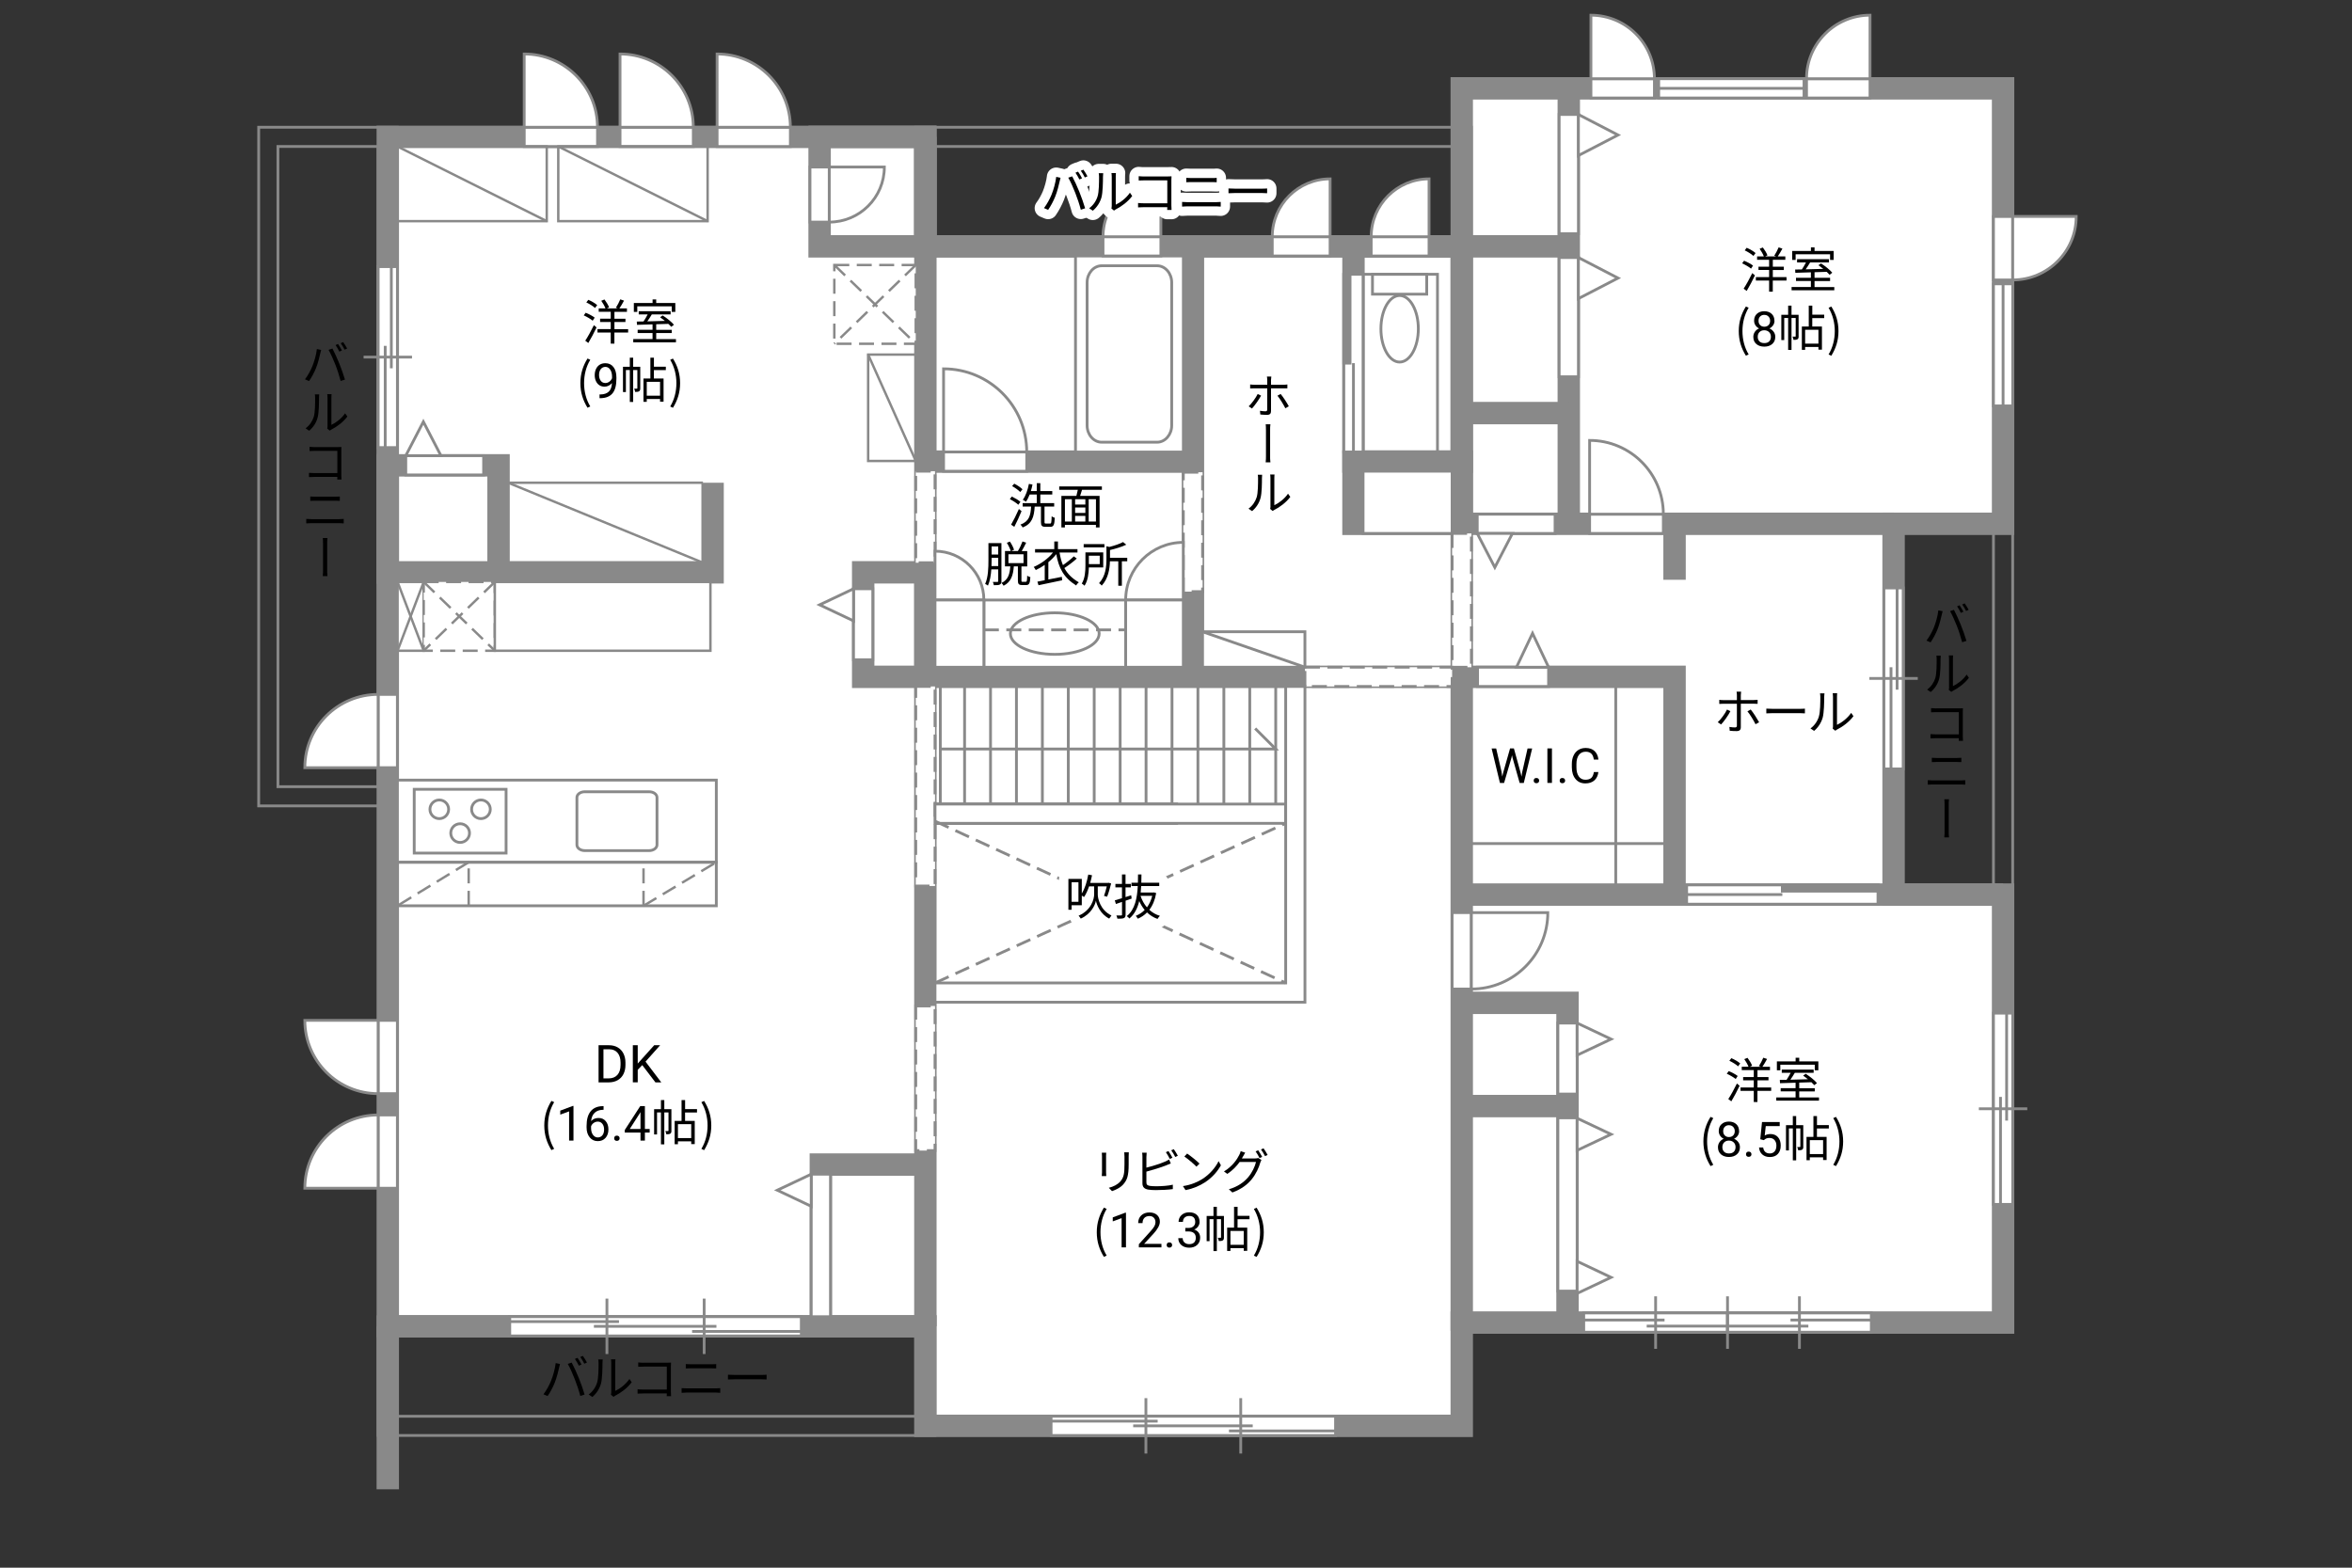 <?xml version="1.0" encoding="UTF-8"?>
<svg id="Campus" xmlns="http://www.w3.org/2000/svg" viewBox="0 0 630 420">
  <rect x="0" y="0" width="630" height="420" fill="#333333" stroke="none"/>
  <defs>
    <style>
      .cls-1, .cls-2, .cls-3, .cls-4, .cls-5, .cls-6, .cls-7 {
        fill: none;
      }

      .cls-2, .cls-8, .cls-9, .cls-10, .cls-11, .cls-12, .cls-13, .cls-14, .cls-4, .cls-15, .cls-5, .cls-6, .cls-7 {
        stroke: #898989;
      }

      .cls-2, .cls-8, .cls-9, .cls-7 {
        stroke-dasharray: 0 0 4.01 2;
      }

      .cls-2, .cls-9, .cls-12, .cls-4 {
        stroke-width: .65px;
      }

      .cls-8, .cls-9, .cls-10, .cls-12, .cls-13, .cls-14, .cls-15 {
        fill: #fff;
      }

      .cls-8, .cls-10, .cls-11, .cls-14, .cls-15, .cls-6, .cls-7 {
        stroke-width: .75px;
      }

      .cls-3 {
        stroke: #fff;
        stroke-linecap: round;
        stroke-linejoin: round;
        stroke-width: 5px;
      }

      .cls-11 {
        fill: #898989;
      }

      .cls-13, .cls-5 {
        stroke-width: 6px;
      }

      .cls-14 {
        stroke-dasharray: 0 0 0 .81 0 0;
      }

      .cls-15 {
        opacity: 0;
      }
    </style>
  </defs>
  <polygon class="cls-13" points="536.54 140.33 536.54 23.67 391.54 23.67 391.54 66 247.87 66 247.87 36.67 103.87 36.67 103.87 355.33 247.87 355.33 247.87 382 391.54 382 391.54 354.33 536.54 354.33 536.54 239.67 507.21 239.67 507.21 140.33 536.54 140.33"/>
  <line class="cls-5" x1="247.87" y1="218" x2="315.54" y2="218"/>
  <path class="cls-6" d="m391.54,34.09h-146.24v34.48h148.82v-34.48h-2.58Zm-2.58,5.15v24.18h-138.52v-24.18h138.52Z"/>
  <path class="cls-6" d="m247.86,352.76H101.28v31.82h149.15v-31.82h-2.58Zm-2.57,5.15v21.52H106.43v-21.52h138.85Z"/>
  <line class="cls-5" x1="247.87" y1="355.33" x2="247.87" y2="36.67"/>
  <line class="cls-5" x1="103.87" y1="355.33" x2="103.87" y2="399"/>
  <line class="cls-5" x1="391.54" y1="66" x2="391.54" y2="356.5"/>
  <polyline class="cls-5" points="391.54 268.67 419.87 268.67 419.87 354.33"/>
  <line class="cls-5" x1="419.87" y1="296.33" x2="391.54" y2="296.33"/>
  <line class="cls-5" x1="536.54" y1="239.67" x2="391.54" y2="239.67"/>
  <rect class="cls-6" x="533.96" y="140.33" width="5.15" height="99.33"/>
  <line class="cls-5" x1="507.21" y1="140.33" x2="391.54" y2="140.33"/>
  <polyline class="cls-5" points="247.87 181.33 448.54 181.33 448.54 239.67"/>
  <line class="cls-5" x1="448.54" y1="155.33" x2="448.54" y2="140.33"/>
  <line class="cls-5" x1="319.54" y1="66" x2="319.54" y2="181.33"/>
  <line class="cls-5" x1="319.54" y1="123.67" x2="247.87" y2="123.67"/>
  <rect class="cls-5" x="362.54" y="66" width="29" height="57.67"/>
  <rect class="cls-5" x="362.54" y="123.67" width="29" height="16.67"/>
  <rect class="cls-5" x="231.21" y="153.33" width="16.67" height="28"/>
  <rect class="cls-5" x="103.87" y="124.67" width="29.67" height="28.67"/>
  <polyline class="cls-5" points="133.54 153.33 190.87 153.33 190.87 129.33"/>
  <path class="cls-6" d="m103.87,34.09h-34.58v181.82h37.15V34.09h-2.58Zm-2.58,5.15v171.52h-26.85V39.24h26.85Z"/>
  <rect class="cls-5" x="219.54" y="36.67" width="28.33" height="29.33"/>
  <line class="cls-5" x1="420.21" y1="23.67" x2="420.21" y2="140.33"/>
  <line class="cls-5" x1="391.54" y1="110.67" x2="420.21" y2="110.67"/>
  <line class="cls-5" x1="391.54" y1="66" x2="420.21" y2="66"/>
  <polyline class="cls-5" points="247.87 312 219.87 312 219.87 355.33"/>
  <rect class="cls-10" x="106.45" y="209" width="85.42" height="22"/>
  <rect class="cls-6" x="106.45" y="231" width="85.42" height="11.67"/>
  <path class="cls-10" d="m175.98,213.66c0-.87-.94-1.54-2.1-1.54h-17.25c-1.16,0-2.1.68-2.1,1.54v12.68c0,.86.94,1.55,2.11,1.55h17.24c1.16,0,2.1-.69,2.1-1.55v-12.68Z"/>
  <g>
    <rect class="cls-10" x="110.95" y="211.46" width="24.61" height="17.09"/>
    <g>
      <g>
        <path class="cls-10" d="m126.32,216.82c0,1.38,1.12,2.5,2.5,2.5s2.51-1.12,2.51-2.5-1.12-2.5-2.51-2.5-2.5,1.12-2.5,2.5Z"/>
        <path class="cls-10" d="m115.16,216.82c0,1.38,1.12,2.5,2.51,2.5s2.5-1.12,2.5-2.5-1.12-2.5-2.5-2.5-2.51,1.12-2.51,2.5Z"/>
      </g>
      <path class="cls-10" d="m120.74,223.19c0,1.39,1.12,2.51,2.51,2.51s2.51-1.12,2.51-2.51-1.12-2.5-2.51-2.5-2.51,1.12-2.51,2.5Z"/>
    </g>
  </g>
  <g>
    <rect class="cls-10" x="367.63" y="73.48" width="14.53" height="5.33"/>
    <path class="cls-10" d="m369.89,88.09c0-4.92,2.24-8.92,5.01-8.92s5.01,4,5.01,8.92-2.24,8.91-5.01,8.91-5.01-3.99-5.01-8.91Z"/>
  </g>
  <g>
    <rect class="cls-10" x="288.08" y="68.58" width="28.89" height="52.52"/>
    <path class="cls-10" d="m295.09,71.2c-2.15,0-3.9,2.03-3.9,4.49v38.29c0,2.47,1.75,4.49,3.9,4.49h14.86c2.14,0,3.9-2.02,3.9-4.49v-38.29c0-2.47-1.75-4.49-3.9-4.49h-14.86Z"/>
  </g>
  <g>
    <rect class="cls-10" x="263.54" y="160.75" width="37.98" height="18.01"/>
    <path class="cls-10" d="m294.42,169.75c0,3.07-5.32,5.56-11.89,5.56s-11.89-2.49-11.89-5.56,5.32-5.57,11.89-5.57,11.89,2.5,11.89,5.57Z"/>
  </g>
  <g>
    <rect class="cls-12" x="106.49" y="155.91" width="7" height="18.43"/>
    <line class="cls-12" x1="113.49" y1="155.91" x2="106.49" y2="174.33"/>
    <line class="cls-12" x1="106.49" y1="155.91" x2="113.49" y2="174.33"/>
  </g>
  <g>
    <rect class="cls-9" x="113.49" y="155.91" width="19.05" height="18.43"/>
    <line class="cls-9" x1="132.54" y1="155.91" x2="113.49" y2="174.33"/>
    <line class="cls-9" x1="113.49" y1="155.91" x2="132.54" y2="174.33"/>
  </g>
  <g>
    <rect class="cls-9" x="223.48" y="71" width="21.81" height="21.1"/>
    <line class="cls-9" x1="245.3" y1="71" x2="223.48" y2="92.1"/>
    <line class="cls-9" x1="223.48" y1="71" x2="245.3" y2="92.1"/>
  </g>
  <g>
    <rect class="cls-10" x="388.96" y="244.5" width="5.16" height="20.47"/>
    <path class="cls-10" d="m394.12,264.97v-20.47h20.47c0,11.31-9.17,20.47-20.47,20.47Z"/>
  </g>
  <rect class="cls-8" x="245.29" y="183.91" width="5.16" height="53.46"/>
  <rect class="cls-8" x="245.29" y="126.24" width="5.16" height="24.52"/>
  <rect class="cls-8" x="316.96" y="126.52" width="5.16" height="31.98"/>
  <rect class="cls-8" x="388.96" y="142.91" width="5.16" height="35.85"/>
  <rect class="cls-8" x="349.54" y="178.75" width="39.42" height="5.16"/>
  <g>
    <rect class="cls-10" x="483.89" y="21.09" width="17.01" height="5.16"/>
    <path class="cls-10" d="m483.89,21.09h17.01V4.07c-9.39,0-17.01,7.62-17.01,17.01Z"/>
  </g>
  <g>
    <rect class="cls-10" x="367.28" y="63.42" width="15.5" height="5.16"/>
    <path class="cls-10" d="m367.28,63.42h15.5v-15.5c-8.56,0-15.5,6.94-15.5,15.5Z"/>
  </g>
  <g>
    <rect class="cls-10" x="340.78" y="63.42" width="15.5" height="5.16"/>
    <path class="cls-10" d="m340.78,63.42h15.5v-15.5c-8.56,0-15.5,6.94-15.5,15.5Z"/>
  </g>
  <path class="cls-10" d="m263.54,160.75h-13.09v-13.09c7.23,0,13.09,5.86,13.09,13.09Z"/>
  <g>
    <rect class="cls-10" x="295.45" y="63.42" width="15.5" height="5.16"/>
    <path class="cls-10" d="m295.45,63.42h15.5v-15.5c-8.56,0-15.5,6.94-15.5,15.5Z"/>
  </g>
  <g>
    <rect class="cls-10" x="216.96" y="44.75" width="5.16" height="14.75"/>
    <path class="cls-10" d="m222.13,59.5v-14.75h14.75c0,8.15-6.6,14.75-14.75,14.75Z"/>
  </g>
  <g>
    <rect class="cls-10" x="426.14" y="21.09" width="17.01" height="5.16"/>
    <path class="cls-10" d="m443.15,21.09h-17.01V4.07c9.39,0,17.01,7.62,17.01,17.01Z"/>
  </g>
  <g>
    <rect class="cls-10" x="192.08" y="34.09" width="19.63" height="5.16"/>
    <path class="cls-10" d="m211.71,34.09h-19.63V14.46c10.84,0,19.63,8.79,19.63,19.63Z"/>
  </g>
  <g>
    <rect class="cls-10" x="101.28" y="186.04" width="5.16" height="19.63"/>
    <path class="cls-10" d="m101.28,186.04v19.63h-19.63c0-10.84,8.79-19.63,19.63-19.63Z"/>
  </g>
  <g>
    <rect class="cls-10" x="101.28" y="298.71" width="5.16" height="19.63"/>
    <path class="cls-10" d="m101.28,298.71v19.63h-19.63c0-10.84,8.79-19.63,19.63-19.63Z"/>
  </g>
  <g>
    <rect class="cls-10" x="101.28" y="273.37" width="5.16" height="19.63"/>
    <path class="cls-10" d="m101.28,293v-19.63h-19.63c0,10.84,8.79,19.63,19.63,19.63Z"/>
  </g>
  <g>
    <rect class="cls-10" x="252.74" y="121.09" width="22.28" height="5.16"/>
    <path class="cls-10" d="m275.02,121.09h-22.28v-22.28c12.31,0,22.28,9.98,22.28,22.28Z"/>
  </g>
  <g>
    <rect class="cls-10" x="166.08" y="34.09" width="19.63" height="5.16"/>
    <path class="cls-10" d="m185.71,34.09h-19.63V14.46c10.84,0,19.63,8.79,19.63,19.63Z"/>
  </g>
  <g>
    <rect class="cls-10" x="140.42" y="34.09" width="19.63" height="5.16"/>
    <path class="cls-10" d="m160.04,34.09h-19.63V14.46c10.84,0,19.63,8.79,19.63,19.63Z"/>
  </g>
  <g>
    <rect class="cls-10" x="425.79" y="137.75" width="19.75" height="5.16"/>
    <path class="cls-10" d="m445.54,137.75h-19.75v-19.76c10.91,0,19.75,8.85,19.75,19.76Z"/>
  </g>
  <g>
    <rect class="cls-10" x="533.96" y="58" width="5.16" height="17.01"/>
    <path class="cls-10" d="m539.12,75v-17.01h17.01c0,9.39-7.62,17.01-17.01,17.01Z"/>
  </g>
  <g>
    <rect class="cls-10" x="451.78" y="237.08" width="51.25" height="5.16"/>
    <rect class="cls-11" x="477.41" y="237.08" width="25.63" height="1.67"/>
    <line class="cls-14" x1="503.04" y1="240.5" x2="477.41" y2="240.5"/>
    <line class="cls-10" x1="477.41" y1="239.66" x2="451.78" y2="239.66"/>
    <rect class="cls-15" x="451.78" y="237.08" width="25.63" height="5.16"/>
    <rect class="cls-15" x="451.78" y="237.08" width="51.25" height="5.16"/>
  </g>
  <g>
    <rect class="cls-10" x="359.95" y="73.48" width="5.16" height="47.61"/>
    <rect class="cls-11" x="359.95" y="73.48" width="1.67" height="23.81"/>
    <line class="cls-14" x1="363.37" y1="73.48" x2="363.37" y2="97.29"/>
    <line class="cls-10" x1="362.53" y1="97.29" x2="362.53" y2="121.09"/>
    <rect class="cls-15" x="359.95" y="97.29" width="5.16" height="23.8"/>
    <rect class="cls-15" x="359.95" y="73.48" width="5.16" height="47.61"/>
  </g>
  <g>
    <rect class="cls-10" x="504.62" y="157.52" width="5.16" height="48.48"/>
    <line class="cls-10" x1="500.72" y1="181.76" x2="513.69" y2="181.76"/>
    <line class="cls-10" x1="506.52" y1="178.76" x2="506.52" y2="206"/>
    <line class="cls-10" x1="508.15" y1="157.52" x2="508.15" y2="184.77"/>
    <rect class="cls-15" x="504.62" y="161.14" width="5.16" height="41.25"/>
  </g>
  <g>
    <rect class="cls-10" x="101.29" y="71.43" width="5.16" height="48.48"/>
    <line class="cls-10" x1="97.39" y1="95.67" x2="110.36" y2="95.67"/>
    <line class="cls-10" x1="103.18" y1="92.66" x2="103.18" y2="119.9"/>
    <line class="cls-10" x1="104.82" y1="71.43" x2="104.82" y2="98.67"/>
    <rect class="cls-15" x="101.29" y="75.04" width="5.16" height="41.25"/>
  </g>
  <g>
    <rect class="cls-10" x="533.96" y="271.43" width="5.16" height="51.24"/>
    <line class="cls-10" x1="530.05" y1="297.05" x2="543.02" y2="297.05"/>
    <line class="cls-10" x1="535.85" y1="293.87" x2="535.85" y2="322.67"/>
    <line class="cls-10" x1="537.49" y1="271.43" x2="537.49" y2="300.22"/>
    <rect class="cls-15" x="533.96" y="275.25" width="5.16" height="43.6"/>
  </g>
  <g>
    <g>
      <rect class="cls-10" x="281.54" y="379.42" width="76.2" height="5.16"/>
      <line class="cls-10" x1="329.19" y1="383.36" x2="357.74" y2="383.36"/>
      <line class="cls-10" x1="281.54" y1="380.74" x2="310.09" y2="380.74"/>
      <line class="cls-10" x1="303.53" y1="382" x2="335.55" y2="382"/>
      <rect class="cls-15" x="281.54" y="379.42" width="76.2" height="5.16"/>
    </g>
    <g>
      <line class="cls-10" x1="332.34" y1="389.42" x2="332.34" y2="374.58"/>
      <line class="cls-10" x1="306.94" y1="389.42" x2="306.94" y2="374.58"/>
    </g>
  </g>
  <g>
    <g>
      <rect class="cls-10" x="136.54" y="352.75" width="78.1" height="5.16"/>
      <line class="cls-10" x1="185.38" y1="356.7" x2="214.64" y2="356.7"/>
      <line class="cls-10" x1="136.54" y1="354.07" x2="165.8" y2="354.07"/>
      <line class="cls-10" x1="159.08" y1="355.34" x2="191.9" y2="355.34"/>
      <rect class="cls-15" x="136.54" y="352.75" width="78.1" height="5.16"/>
    </g>
    <g>
      <line class="cls-10" x1="188.61" y1="362.76" x2="188.61" y2="347.91"/>
      <line class="cls-10" x1="162.57" y1="362.76" x2="162.57" y2="347.91"/>
    </g>
  </g>
  <g>
    <g>
      <rect class="cls-10" x="444.29" y="21.09" width="38.93" height="5.16"/>
      <line class="cls-6" x1="483.22" y1="23.67" x2="444.29" y2="23.67"/>
    </g>
    <rect class="cls-1" x="444.29" y="21.09" width="38.93" height="5.16"/>
  </g>
  <g>
    <g>
      <rect class="cls-10" x="533.96" y="76.04" width="5.16" height="32.71"/>
      <line class="cls-6" x1="536.54" y1="108.75" x2="536.54" y2="76.04"/>
    </g>
    <rect class="cls-1" x="533.96" y="76.04" width="5.16" height="32.71"/>
  </g>
  <g>
    <rect class="cls-10" x="424.21" y="351.75" width="38.53" height="5.16"/>
    <line class="cls-10" x1="443.47" y1="347.3" x2="443.47" y2="361.37"/>
    <line class="cls-10" x1="445.86" y1="353.65" x2="424.21" y2="353.65"/>
    <line class="cls-10" x1="462.73" y1="355.28" x2="441.08" y2="355.28"/>
    <rect class="cls-15" x="427.08" y="351.75" width="32.78" height="5.16"/>
    <rect class="cls-10" x="462.73" y="351.75" width="38.52" height="5.16"/>
    <line class="cls-10" x1="481.99" y1="347.3" x2="481.99" y2="361.37"/>
    <line class="cls-10" x1="479.6" y1="353.65" x2="501.25" y2="353.65"/>
    <line class="cls-10" x1="462.73" y1="355.28" x2="484.38" y2="355.28"/>
    <rect class="cls-15" x="465.6" y="351.75" width="32.78" height="5.16"/>
    <line class="cls-10" x1="462.73" y1="347.3" x2="462.73" y2="361.37"/>
    <rect class="cls-1" x="424.21" y="351.75" width="77.05" height="5.16"/>
  </g>
  <g>
    <rect class="cls-10" x="417.63" y="30.67" width="5.16" height="31.94"/>
    <polygon class="cls-10" points="422.79 30.67 433.4 36.17 422.79 41.67 422.79 30.67"/>
  </g>
  <g>
    <rect class="cls-10" x="417.63" y="69" width="5.16" height="31.94"/>
    <polygon class="cls-10" points="422.79 69 433.4 74.5 422.79 80 422.79 69"/>
  </g>
  <g>
    <rect class="cls-10" x="417.29" y="274.09" width="5.16" height="19.02"/>
    <polygon class="cls-10" points="422.45 274.09 431.54 278.39 422.45 282.69 422.45 274.09"/>
  </g>
  <g>
    <rect class="cls-10" x="217.29" y="314.58" width="5.16" height="38.18"/>
    <polygon class="cls-10" points="217.29 314.58 208.2 318.87 217.29 323.17 217.29 314.58"/>
  </g>
  <g>
    <rect class="cls-10" x="395.78" y="178.75" width="19.02" height="5.16"/>
    <polygon class="cls-10" points="414.8 178.75 410.5 169.67 406.2 178.75 414.8 178.75"/>
  </g>
  <g>
    <rect class="cls-10" x="395.69" y="137.76" width="20.85" height="5.16"/>
    <polygon class="cls-10" points="395.69 142.92 400.4 152.01 405.11 142.92 395.69 142.92"/>
  </g>
  <g>
    <rect class="cls-10" x="108.69" y="122.08" width="20.85" height="5.16"/>
    <polygon class="cls-10" points="108.69 122.08 113.4 112.99 118.11 122.08 108.69 122.08"/>
  </g>
  <rect class="cls-10" x="250.45" y="215.42" width="93.92" height="5.16"/>
  <polygon class="cls-10" points="344.38 183.91 344.38 263.34 250.45 263.34 250.45 268.5 349.54 268.5 349.54 183.91 344.38 183.91"/>
  <g>
    <rect class="cls-10" x="228.62" y="157.74" width="5.16" height="19.02"/>
    <polygon class="cls-10" points="228.62 157.74 219.54 162.04 228.62 166.34 228.62 157.74"/>
  </g>
  <g>
    <rect class="cls-10" x="417.29" y="299.48" width="5.16" height="46.42"/>
    <polygon class="cls-10" points="422.45 299.59 431.54 303.89 422.45 308.19 422.45 299.59"/>
    <polygon class="cls-10" points="422.45 337.92 431.54 342.22 422.45 346.52 422.45 337.92"/>
  </g>
  <g>
    <path d="m335.34,109.44l-.87-.58c.83-.78,1.91-2.28,2.41-3.3l.91.43c-.56,1.07-1.73,2.69-2.44,3.46Zm5.11-7.66v1.3h3.34c.3,0,.73-.03,1.04-.08v1.05c-.34-.01-.73-.01-1.03-.01h-3.35v6.11c0,.65-.31,1-1.08,1-.53,0-1.27-.05-1.79-.1l-.09-1c.56.1,1.13.14,1.46.14.35,0,.48-.14.48-.47.01-.69.01-5,.01-5.6v-.08h-3.5c-.39,0-.75.01-1.08.03v-1.07c.35.04.66.08,1.07.08h3.51v-1.3c0-.27-.05-.72-.09-.9h1.18c-.03.17-.08.62-.08.9Zm4.76,7.07l-.92.53c-.51-.99-1.44-2.57-2.12-3.37l.86-.46c.69.81,1.69,2.38,2.18,3.29Z"/>
    <path d="m339.09,115.11c0-.36,0-1.01-.06-1.44h1.26c-.08.43-.08,1.08-.08,1.43v6.99c-.01.39-.01,1.2.08,1.78h-1.27c.08-.58.08-1.33.08-1.78v-6.98Z"/>
    <path d="m336.62,133.18c.36-1.16.36-3.68.36-5.08,0-.38-.03-.65-.08-.91h1.17c-.01.14-.05.53-.05.9,0,1.4-.01,4.04-.39,5.37-.36,1.35-1.18,2.59-2.25,3.47l-.96-.65c1.07-.77,1.82-1.88,2.2-3.09Zm3.68,2.44v-7.55c0-.48-.06-.85-.08-.94h1.17c-.01.09-.05.46-.05.94v7.28c1.16-.53,2.72-1.68,3.67-3.09l.61.86c-1.09,1.47-2.83,2.77-4.3,3.5-.21.1-.35.21-.44.27l-.66-.55c.05-.19.09-.46.09-.71Z"/>
  </g>
  <g>
    <path d="m519.19,163.52l1.16.23c-.09.27-.18.65-.23.92-.18.81-.62,2.67-1.14,3.94-.46,1.16-1.16,2.46-1.86,3.48l-1.1-.47c.81-1.05,1.51-2.38,1.95-3.43.55-1.31,1.08-3.22,1.23-4.68Zm3.15.21l1.04-.35c.48.92,1.3,2.67,1.83,4,.51,1.24,1.18,3.17,1.52,4.32l-1.16.36c-.33-1.29-.87-3-1.4-4.34-.51-1.3-1.29-3.05-1.83-3.99Zm3.58.16l-.7.31c-.23-.51-.66-1.27-1-1.75l.66-.29c.31.46.77,1.23,1.04,1.73Zm1.4-.52l-.68.31c-.29-.55-.69-1.26-1.05-1.73l.66-.3c.34.47.82,1.26,1.07,1.72Z"/>
    <path d="m518.39,181.65c.36-1.16.36-3.68.36-5.08,0-.38-.03-.65-.08-.91h1.17c-.01.14-.05.53-.05.9,0,1.4-.01,4.04-.39,5.37-.36,1.35-1.18,2.59-2.25,3.47l-.96-.65c1.07-.77,1.82-1.89,2.2-3.09Zm3.68,2.44v-7.55c0-.48-.06-.85-.08-.94h1.17c-.01.09-.05.46-.05.94v7.28c1.16-.53,2.72-1.68,3.67-3.09l.61.86c-1.09,1.47-2.83,2.77-4.3,3.5-.21.1-.35.21-.44.27l-.66-.55c.05-.19.09-.46.09-.71Z"/>
    <path d="m518.63,189.78h6.21c.31,0,.69-.01.94-.03-.01.29-.03.68-.03.98v6.53c0,.46.04,1.01.05,1.21h-1.14c.01-.13.01-.4.03-.7h-6.16c-.52,0-1.09.03-1.44.05v-1.14c.32.03.88.06,1.4.06h6.2v-5.95h-6.06c-.47,0-1.08.03-1.38.04v-1.12c.42.04.97.08,1.38.08Z"/>
    <path d="m517.7,209.08h7.55c.38,0,.78-.03,1.16-.06v1.2c-.39-.04-.82-.06-1.16-.06h-7.55c-.46,0-.9.03-1.33.06v-1.2c.43.04.87.06,1.33.06Zm1-6.01h5.41c.46,0,.9-.03,1.25-.05v1.16c-.35-.03-.83-.04-1.25-.04h-5.41c-.44,0-.86.03-1.25.04v-1.16c.4.03.83.05,1.25.05Z"/>
    <path d="m520.86,215.58c0-.36,0-1.01-.06-1.44h1.26c-.08.43-.08,1.08-.08,1.43v6.99c-.01.39-.01,1.2.08,1.78h-1.27c.08-.58.08-1.33.08-1.78v-6.98Z"/>
  </g>
  <g>
    <path d="m84.86,93.52l1.16.23c-.09.27-.18.65-.23.92-.18.81-.62,2.67-1.14,3.94-.46,1.16-1.16,2.46-1.86,3.48l-1.1-.47c.81-1.05,1.51-2.38,1.95-3.43.55-1.31,1.08-3.22,1.24-4.68Zm3.15.21l1.04-.35c.48.92,1.3,2.67,1.83,4,.51,1.24,1.18,3.17,1.52,4.32l-1.16.36c-.33-1.29-.87-3-1.4-4.34-.51-1.3-1.29-3.05-1.83-3.99Zm3.58.16l-.7.31c-.23-.51-.66-1.27-1-1.75l.66-.29c.31.46.77,1.23,1.04,1.73Zm1.4-.52l-.68.31c-.29-.55-.69-1.26-1.05-1.73l.66-.3c.34.47.82,1.26,1.07,1.72Z"/>
    <path d="m84.05,111.65c.36-1.16.36-3.68.36-5.08,0-.38-.03-.65-.08-.91h1.17c-.01.14-.05.53-.05.9,0,1.4-.01,4.04-.39,5.37-.36,1.35-1.18,2.59-2.25,3.47l-.96-.65c1.07-.77,1.82-1.88,2.2-3.09Zm3.68,2.44v-7.55c0-.48-.06-.85-.08-.94h1.17c-.01.09-.05.46-.05.94v7.28c1.16-.53,2.72-1.68,3.67-3.09l.61.86c-1.09,1.47-2.83,2.77-4.3,3.5-.21.1-.35.21-.44.27l-.66-.55c.05-.19.09-.46.09-.71Z"/>
    <path d="m84.3,119.78h6.21c.31,0,.69-.01.94-.03-.01.29-.03.68-.03.98v6.53c0,.46.04,1.01.05,1.21h-1.14c.01-.13.01-.4.03-.7h-6.16c-.52,0-1.09.03-1.44.05v-1.14c.33.03.88.06,1.4.06h6.2v-5.95h-6.06c-.47,0-1.08.03-1.38.04v-1.12c.42.04.97.08,1.38.08Z"/>
    <path d="m83.36,139.08h7.55c.38,0,.78-.03,1.16-.06v1.2c-.39-.04-.82-.06-1.16-.06h-7.55c-.46,0-.9.03-1.33.06v-1.2c.43.04.87.06,1.33.06Zm1-6.01h5.41c.46,0,.9-.03,1.25-.05v1.16c-.35-.03-.83-.04-1.25-.04h-5.41c-.44,0-.86.03-1.25.04v-1.16c.4.03.83.05,1.25.05Z"/>
    <path d="m86.52,145.58c0-.36,0-1.01-.06-1.44h1.26c-.08.43-.08,1.08-.08,1.43v6.99c-.01.39-.01,1.2.08,1.78h-1.27c.08-.59.08-1.33.08-1.78v-6.98Z"/>
  </g>
  <g>
    <path d="m402.21,206.84l.18,1.22.26-1.1,1.83-6.45h1.03l1.78,6.45.25,1.12.2-1.24,1.43-6.32h1.23l-2.24,9.24h-1.11l-1.9-6.73-.15-.7-.15.7-1.97,6.73h-1.11l-2.23-9.24h1.22l1.46,6.33Z"/>
    <path d="m410.81,209.14c0-.2.06-.37.18-.51.12-.14.3-.2.54-.2s.42.07.55.2.19.3.19.51-.06.36-.19.49-.31.2-.55.2-.42-.07-.54-.2c-.12-.13-.18-.29-.18-.49Z"/>
    <path d="m415.7,209.75h-1.22v-9.24h1.22v9.24Z"/>
    <path d="m417.77,209.14c0-.2.06-.37.18-.51.12-.14.3-.2.54-.2s.42.07.55.2.19.3.19.51-.06.36-.19.49-.31.2-.55.2-.42-.07-.54-.2c-.12-.13-.18-.29-.18-.49Z"/>
    <path d="m428.14,206.82c-.12.98-.48,1.73-1.08,2.26-.61.53-1.41.8-2.42.8-1.09,0-1.97-.39-2.62-1.17s-.99-1.83-.99-3.14v-.89c0-.86.15-1.61.46-2.27s.74-1.15,1.3-1.5c.56-.35,1.21-.52,1.96-.52.98,0,1.77.27,2.36.82.59.55.94,1.31,1.04,2.28h-1.23c-.11-.74-.33-1.27-.69-1.6s-.85-.5-1.48-.5c-.78,0-1.39.29-1.83.86-.44.58-.66,1.4-.66,2.46v.9c0,1,.21,1.8.63,2.4.42.59,1,.89,1.76.89.68,0,1.2-.15,1.56-.46.36-.31.6-.84.72-1.6h1.23Z"/>
  </g>
  <g>
    <path d="m272.76,135.23c-.48-.47-1.47-1.1-2.27-1.51l.53-.69c.79.38,1.81.96,2.31,1.42l-.57.78Zm.87,1.7c-.55,1.37-1.3,2.99-1.94,4.21l-.86-.58c.6-1.03,1.46-2.73,2.09-4.19l.7.56Zm-.35-5.11c-.46-.49-1.4-1.16-2.18-1.59l.57-.65c.78.39,1.74,1.01,2.21,1.5l-.6.74Zm7.98,8.45c.33,0,.39-.27.43-1.95.21.17.58.34.84.4-.09,1.91-.31,2.42-1.18,2.42h-1.31c-.96,0-1.21-.29-1.21-1.29v-4.13h-1.68c-.18,2.77-.69,4.58-3.22,5.6-.1-.23-.38-.6-.6-.77,2.33-.86,2.72-2.42,2.86-4.84h-2.26v-.92h3.78v-2.31h-1.9c-.3.74-.62,1.42-1,1.94-.19-.14-.61-.42-.85-.52.78-1.03,1.33-2.64,1.64-4.26l.96.18c-.12.6-.26,1.18-.44,1.74h1.59v-2.12h.95v2.12h3.2v.92h-3.2v2.31h3.71v.92h-2.59v4.12c0,.36.05.43.38.43h1.1Z"/>
    <path d="m289.83,131.23c-.16.55-.34,1.13-.51,1.62h5.21v8.46h-.98v-.69h-8.31v.69h-.94v-8.46h4.02c.14-.49.27-1.09.38-1.62h-4.98v-.92h11.43v.92h-5.33Zm-4.58,8.5h1.85v-5.98h-1.85v5.98Zm5.47-5.98h-2.74v1.43h2.74v-1.43Zm0,2.22h-2.74v1.46h2.74v-1.46Zm-2.74,3.76h2.74v-1.51h-2.74v1.51Zm5.58-5.98h-1.95v5.98h1.95v-5.98Z"/>
    <path d="m268.25,155.68c0,.49-.12.77-.43.92-.3.17-.78.18-1.61.18-.04-.23-.16-.64-.27-.88.56.01,1.08.01,1.22.01.17-.01.22-.08.22-.25v-3.12h-1.85c-.1,1.52-.35,3.12-.9,4.35-.17-.14-.53-.36-.75-.44.83-1.82.88-4.41.88-6.31v-4.64h3.48v10.17Zm-.87-4.03v-2.21h-1.77v.71c0,.46,0,.96-.03,1.5h1.79Zm-1.77-5.25v2.16h1.77v-2.16h-1.77Zm9.19,9.45c.26,0,.31-.21.34-1.61.21.16.58.31.85.38-.09,1.68-.34,2.12-1.1,2.12h-1.12c-.9,0-1.12-.3-1.12-1.26v-3.74h-1.09c-.18,2.33-.69,4.16-2.74,5.19-.1-.23-.38-.57-.58-.74,1.85-.86,2.22-2.46,2.38-4.45h-1.43v-4.11h1.55c-.18-.6-.61-1.52-1.05-2.21l.82-.33c.47.69.94,1.6,1.11,2.2l-.75.34h1.78c.46-.73.96-1.79,1.23-2.57l.99.33c-.38.75-.79,1.59-1.2,2.25h1.48v4.11h-1.55v3.74c0,.34.04.38.31.38h.91Zm-4.68-4.98h4.04v-2.38h-4.04v2.38Z"/>
    <path d="m288.44,149.63c-.96.87-2.27,1.87-3.34,2.56.81,1.5,2,2.73,3.87,3.82-.26.18-.57.55-.7.85-3.44-2.18-4.68-4.72-5.34-8.4-.59.77-1.31,1.5-2.12,2.15v4.64c1.14-.22,2.4-.47,3.61-.71l.09.92c-2.24.48-4.65.98-6.34,1.33l-.29-.96c.56-.1,1.22-.23,1.96-.38v-4.11c-.75.53-1.57,1-2.4,1.38-.12-.25-.38-.62-.55-.83,2.01-.87,3.99-2.34,5.16-3.87h-4.8v-.91h5.15v-2.05h.98v2.05h5.23v.91h-4.8c.21,1.27.49,2.38.91,3.38,1-.68,2.17-1.61,2.91-2.35l.81.6Z"/>
    <path d="m291.66,152.02c-.04,1.57-.26,3.55-1.16,4.9-.14-.16-.55-.47-.74-.58.88-1.4.98-3.38.98-4.85v-3.5h4.77v4.03h-3.85Zm4.17-5.38h-5.56v-.87h5.56v.87Zm-4.17,2.24v2.26h2.91v-2.26h-2.91Zm10.27,1.5h-1.43v6.54h-.96v-6.54h-2.24c-.05,2.03-.44,4.64-2.2,6.51-.14-.21-.48-.53-.71-.65,1.79-1.91,1.98-4.5,1.98-6.46v-3.44l.77.19c1.38-.35,2.83-.83,3.68-1.31l.86.71c-1.17.57-2.83,1.07-4.36,1.43v2.08h4.62v.94Z"/>
  </g>
  <g>
    <path d="m461.01,194.1l-.9-.61c.87-.79,1.98-2.34,2.48-3.39l.91.44c-.55,1.11-1.75,2.77-2.5,3.56Zm5.28-7.89v1.34h3.43c.31,0,.74-.03,1.07-.06v1.08c-.35-.03-.74-.04-1.05-.04h-3.45v6.31c0,.68-.33,1.03-1.12,1.03-.55,0-1.31-.03-1.85-.09l-.09-1.03c.57.1,1.16.14,1.5.14s.51-.14.51-.49v-5.86h-3.6c-.4,0-.77.01-1.12.05v-1.1c.36.05.69.08,1.11.08h3.61v-1.34c0-.27-.04-.73-.09-.92h1.22c-.03.18-.08.65-.08.92Zm4.9,7.29l-.96.53c-.51-1.03-1.48-2.64-2.17-3.46l.88-.48c.7.83,1.73,2.47,2.25,3.41Z"/>
    <path d="m474.94,189.91h7.12c.65,0,1.12-.04,1.4-.06v1.27c-.26-.01-.81-.06-1.39-.06h-7.14c-.71,0-1.4.03-1.81.06v-1.27c.39.03,1.08.06,1.81.06Z"/>
    <path d="m487.2,191.94c.38-1.18.39-3.78.39-5.23,0-.39-.04-.68-.09-.95h1.2c-.01.16-.07.55-.07.94,0,1.44-.05,4.23-.4,5.53-.39,1.39-1.22,2.67-2.31,3.58l-.97-.66c1.09-.78,1.87-1.94,2.26-3.2Zm3.78,2.54v-7.79c0-.49-.07-.87-.08-.96h1.2c-.01.09-.05.47-.05.96v7.5c1.2-.55,2.79-1.73,3.8-3.2l.61.88c-1.12,1.52-2.92,2.86-4.43,3.6-.21.12-.35.22-.44.3l-.69-.57c.05-.21.09-.47.09-.73Z"/>
  </g>
  <g>
    <path d="m148.84,365.18l1.16.25c-.08.29-.18.66-.23.94-.18.82-.64,2.75-1.18,4.07-.48,1.2-1.18,2.54-1.91,3.58l-1.11-.47c.82-1.08,1.55-2.45,2-3.54.56-1.34,1.11-3.32,1.28-4.83Zm3.24.22l1.05-.35c.52.94,1.35,2.73,1.9,4.11.53,1.29,1.22,3.28,1.56,4.45l-1.16.38c-.33-1.33-.92-3.08-1.47-4.48-.52-1.34-1.31-3.15-1.89-4.11Zm3.67.17l-.7.31c-.26-.53-.7-1.31-1.05-1.81l.69-.29c.33.46.81,1.25,1.07,1.78Zm1.46-.53l-.7.31c-.29-.57-.7-1.3-1.08-1.8l.69-.29c.35.47.85,1.29,1.09,1.77Z"/>
    <path d="m159.94,370.39c.38-1.18.39-3.79.39-5.23,0-.39-.04-.68-.09-.95h1.2c-.01.16-.06.55-.06.94,0,1.44-.05,4.23-.4,5.53-.39,1.39-1.22,2.67-2.32,3.58l-.98-.66c1.09-.78,1.87-1.94,2.26-3.2Zm3.79,2.54v-7.8c0-.49-.06-.87-.08-.96h1.2c-.01.09-.05.47-.05.96v7.51c1.2-.55,2.8-1.73,3.8-3.2l.61.88c-1.12,1.52-2.93,2.86-4.44,3.61-.21.12-.35.22-.44.3l-.69-.57c.05-.21.09-.47.09-.73Z"/>
    <path d="m172.36,365.08h6.42c.31,0,.7-.01.96-.03-.01.3-.04.7-.04,1.02v6.72c0,.47.04,1.05.05,1.26h-1.17c.01-.14.01-.42.03-.73h-6.36c-.53,0-1.12.03-1.47.05v-1.18c.34.04.9.08,1.44.08h6.39v-6.14h-6.23c-.48,0-1.13.03-1.43.04v-1.16c.43.05,1,.08,1.42.08Z"/>
    <path d="m183.94,371.96h7.8c.39,0,.81-.03,1.18-.06v1.25c-.39-.04-.83-.07-1.18-.07h-7.8c-.47,0-.92.04-1.37.07v-1.25c.44.03.9.06,1.37.06Zm1.04-6.46h5.57c.47,0,.92-.01,1.29-.05v1.17c-.36-.03-.86-.04-1.29-.04h-5.57c-.46,0-.89.03-1.29.04v-1.17c.42.03.86.05,1.29.05Z"/>
    <path d="m196.8,368.36h7.13c.65,0,1.12-.04,1.41-.06v1.28c-.26-.01-.81-.06-1.39-.06h-7.15c-.72,0-1.41.03-1.81.06v-1.28c.39.03,1.08.06,1.81.06Z"/>
  </g>
  <line class="cls-6" x1="432.79" y1="183.91" x2="432.79" y2="237.09"/>
  <line class="cls-6" x1="394.11" y1="226" x2="445.96" y2="226"/>
  <line class="cls-7" x1="250.45" y1="220" x2="344.38" y2="263.34"/>
  <line class="cls-7" x1="250.45" y1="263.34" x2="344.38" y2="220.58"/>
  <rect class="cls-10" x="322.11" y="169.25" width="27.42" height="9.5"/>
  <line class="cls-6" x1="322.11" y1="169.25" x2="349.54" y2="178.75"/>
  <line class="cls-6" x1="341.71" y1="215.42" x2="341.71" y2="183.91"/>
  <line class="cls-6" x1="334.76" y1="215.42" x2="334.76" y2="183.91"/>
  <line class="cls-6" x1="327.82" y1="215.42" x2="327.82" y2="183.91"/>
  <line class="cls-6" x1="320.87" y1="215.42" x2="320.87" y2="183.91"/>
  <line class="cls-6" x1="313.93" y1="215.42" x2="313.93" y2="183.91"/>
  <line class="cls-6" x1="306.98" y1="215.42" x2="306.98" y2="183.91"/>
  <line class="cls-6" x1="300.04" y1="215.42" x2="300.04" y2="183.91"/>
  <line class="cls-6" x1="293.09" y1="215.42" x2="293.09" y2="183.91"/>
  <line class="cls-6" x1="286.15" y1="215.42" x2="286.15" y2="183.91"/>
  <line class="cls-6" x1="279.21" y1="215.42" x2="279.21" y2="183.91"/>
  <line class="cls-6" x1="272.26" y1="215.42" x2="272.26" y2="183.91"/>
  <line class="cls-6" x1="265.32" y1="215.42" x2="265.32" y2="183.91"/>
  <line class="cls-6" x1="258.37" y1="215.42" x2="258.37" y2="183.91"/>
  <line class="cls-6" x1="251.87" y1="215.42" x2="251.87" y2="183.91"/>
  <polyline class="cls-6" points="251.87 200.67 341.71 200.67 336.21 195.17"/>
  <g>
    <path d="m296.27,309.75v4.34c0,.33.03.75.05.99h-1.2c.03-.19.06-.61.06-1v-4.33c0-.23-.03-.69-.05-.94h1.18c-.03.25-.05.62-.05.94Zm6.05.09v2.11c0,3.12-.43,4.15-1.37,5.27-.84,1.01-2.15,1.57-3.09,1.9l-.85-.9c1.2-.3,2.3-.82,3.11-1.73.92-1.08,1.08-2.13,1.08-4.59v-2.05c0-.44-.03-.81-.06-1.13h1.22c-.03.32-.04.69-.04,1.13Z"/>
    <path d="m307.07,309.88v2.94c1.53-.38,3.59-1,4.94-1.59.39-.17.78-.36,1.14-.58l.46,1.04c-.36.16-.83.36-1.22.51-1.46.58-3.71,1.27-5.32,1.69v2.86c0,.66.27.83.91.96.4.06,1.08.1,1.72.1,1.38,0,3.37-.13,4.45-.42v1.18c-1.13.17-3.08.27-4.5.27-.77,0-1.55-.04-2.08-.13-1-.18-1.56-.64-1.56-1.69v-7.15c0-.31-.03-.75-.08-1.05h1.21c-.04.3-.06.69-.06,1.05Zm6.97.29l-.7.32c-.26-.53-.7-1.31-1.05-1.81l.69-.3c.32.47.79,1.26,1.07,1.78Zm1.46-.53l-.7.33c-.29-.57-.71-1.3-1.08-1.79l.69-.3c.34.48.85,1.29,1.09,1.77Z"/>
    <path d="m322.07,315.86c2-1.26,3.59-3.19,4.34-4.78l.62,1.11c-.88,1.62-2.41,3.39-4.37,4.63-1.3.82-2.94,1.61-5.11,2.02l-.69-1.07c2.27-.34,3.96-1.13,5.2-1.9Zm-.77-4.12l-.82.82c-.65-.68-2.27-2.07-3.24-2.72l.74-.79c.92.61,2.59,1.96,3.32,2.69Z"/>
    <path d="m332.95,309.81c-.09.18-.2.36-.3.55h3.52c.35,0,.64-.04.85-.12l.86.52c-.1.18-.23.48-.3.69-.35,1.31-1.14,3.07-2.3,4.49-1.18,1.44-2.74,2.63-5.17,3.54l-.95-.86c2.39-.7,4.02-1.87,5.2-3.26,1-1.18,1.81-2.87,2.07-4.06h-4.38c-.79,1.1-1.87,2.26-3.3,3.2l-.9-.66c2.24-1.34,3.51-3.24,4.08-4.39.13-.23.33-.7.4-1.04l1.2.4c-.21.34-.44.78-.57,1.01Zm5.13.14l-.7.31c-.26-.52-.7-1.31-1.05-1.79l.69-.3c.32.47.79,1.25,1.07,1.78Zm1.46-.53l-.7.31c-.29-.56-.71-1.3-1.08-1.78l.69-.3c.34.48.84,1.29,1.09,1.77Z"/>
    <path d="m293.78,330.13c0-2.55.72-4.65,1.91-6.59l.74.34c-1.13,1.86-1.66,4.04-1.66,6.25s.53,4.41,1.66,6.25l-.74.35c-1.2-1.95-1.91-4.04-1.91-6.6Z"/>
    <path d="m301.61,334.18h-1.18v-7.83l-2.37.87v-1.07l3.36-1.26h.18v9.29Z"/>
    <path d="m311.11,334.18h-6.06v-.84l3.2-3.55c.47-.54.8-.97.98-1.31s.27-.68.27-1.04c0-.48-.15-.88-.44-1.19s-.68-.46-1.17-.46c-.58,0-1.04.17-1.36.5-.32.33-.49.79-.49,1.39h-1.17c0-.85.27-1.54.82-2.06s1.28-.79,2.2-.79c.86,0,1.54.23,2.04.68.5.45.75,1.05.75,1.8,0,.91-.58,1.99-1.74,3.25l-2.48,2.69h4.64v.96Z"/>
    <path d="m312.5,333.56c0-.2.06-.37.18-.51s.3-.2.54-.2.42.07.55.2.19.3.19.51-.06.36-.19.49c-.12.13-.31.2-.55.2s-.42-.07-.54-.2c-.12-.13-.18-.29-.18-.49Z"/>
    <path d="m317.48,328.98h.88c.55,0,.99-.15,1.31-.44s.48-.67.48-1.15c0-1.08-.54-1.62-1.62-1.62-.51,0-.91.15-1.22.43-.3.29-.45.67-.45,1.15h-1.17c0-.73.27-1.34.8-1.83.54-.48,1.22-.73,2.04-.73.87,0,1.55.23,2.05.69s.74,1.1.74,1.92c0,.4-.13.79-.39,1.17s-.61.66-1.06.84c.51.16.9.43,1.18.8s.42.83.42,1.36c0,.83-.27,1.49-.81,1.97-.54.49-1.25.73-2.11.73s-1.57-.23-2.12-.7c-.54-.47-.82-1.09-.82-1.86h1.18c0,.49.16.88.48,1.17s.74.44,1.28.44c.57,0,1-.15,1.3-.44.3-.3.45-.72.45-1.28s-.17-.95-.5-1.24-.81-.44-1.43-.44h-.88v-.96Z"/>
    <path d="m327.84,331.5c0,.39-.05.65-.3.81-.25.16-.58.18-1.08.18-.03-.25-.13-.62-.25-.87.35.01.61.01.72,0,.1,0,.13-.03.13-.13v-4.86h-1.12v8.55h-.9v-8.55h-1.05v5.9h-.78v-6.77h1.83v-2.44h.9v2.44h1.9v5.75Zm3.65-4.85v2.25h2.59v6.21h-.94v-.73h-3.56v.77h-.88v-6.25h1.85v-5.58h.95v2.42h3.19v.91h-3.19Zm1.65,3.13h-3.56v3.72h3.56v-3.72Z"/>
    <path d="m335.86,336.39c1.12-1.85,1.66-4.04,1.66-6.25s-.55-4.39-1.66-6.25l.73-.34c1.21,1.94,1.92,4.04,1.92,6.59s-.71,4.65-1.92,6.6l-.73-.35Z"/>
  </g>
  <g>
    <path d="m160.33,289.98v-9.95h2.81c.87,0,1.63.19,2.3.57s1.18.93,1.54,1.63.55,1.52.55,2.43v.64c0,.94-.18,1.76-.54,2.47s-.88,1.25-1.55,1.63-1.46.57-2.35.58h-2.75Zm1.31-8.88v7.81h1.38c1.01,0,1.8-.31,2.36-.94.56-.63.84-1.53.84-2.69v-.58c0-1.13-.27-2.01-.8-2.64-.53-.63-1.28-.95-2.26-.95h-1.53Z"/>
    <path d="m172.04,285.35l-1.22,1.26v3.36h-1.31v-9.95h1.31v4.92l4.42-4.92h1.59l-3.92,4.4,4.22,5.56h-1.57l-3.53-4.63Z"/>
    <path d="m145.79,301.53c0-2.55.72-4.65,1.91-6.59l.74.34c-1.13,1.86-1.66,4.04-1.66,6.25s.53,4.41,1.66,6.25l-.74.35c-1.2-1.95-1.91-4.04-1.91-6.6Z"/>
    <path d="m153.62,305.58h-1.18v-7.83l-2.37.87v-1.07l3.36-1.26h.18v9.29Z"/>
    <path d="m161.67,296.33v1h-.22c-.91.02-1.64.29-2.18.81-.54.52-.85,1.26-.94,2.22.49-.56,1.15-.84,1.99-.84s1.45.28,1.93.85.72,1.3.72,2.2c0,.95-.26,1.71-.78,2.29s-1.21.86-2.09.86-1.6-.34-2.15-1.02c-.55-.68-.83-1.55-.83-2.62v-.45c0-1.7.36-3,1.09-3.9.73-.9,1.81-1.36,3.24-1.38h.21Zm-1.54,4.16c-.4,0-.77.12-1.11.36-.34.24-.57.54-.7.91v.43c0,.76.17,1.38.51,1.84s.77.7,1.28.7.94-.19,1.25-.58.45-.9.45-1.53-.15-1.15-.46-1.54c-.31-.39-.71-.59-1.22-.59Z"/>
    <path d="m164.51,304.96c0-.2.06-.37.18-.51s.3-.2.54-.2.42.07.55.2.19.3.19.51-.06.36-.19.49c-.12.13-.31.2-.55.2s-.42-.07-.54-.2c-.12-.13-.18-.29-.18-.49Z"/>
    <path d="m172.74,302.47h1.28v.96h-1.28v2.15h-1.18v-2.15h-4.21v-.69l4.14-6.4h1.25v6.14Zm-4.06,0h2.88v-4.53l-.14.25-2.74,4.28Z"/>
    <path d="m179.85,302.9c0,.39-.05.65-.3.81-.25.16-.58.18-1.08.18-.03-.25-.13-.62-.25-.87.35.01.61.01.71,0,.1,0,.13-.03.13-.13v-4.86h-1.12v8.55h-.9v-8.55h-1.05v5.9h-.78v-6.77h1.83v-2.44h.9v2.44h1.9v5.75Zm3.65-4.85v2.25h2.59v6.21h-.94v-.73h-3.56v.77h-.88v-6.25h1.85v-5.58h.95v2.42h3.19v.91h-3.19Zm1.65,3.13h-3.56v3.72h3.56v-3.72Z"/>
    <path d="m187.87,307.79c1.12-1.85,1.66-4.04,1.66-6.25s-.55-4.39-1.66-6.25l.73-.34c1.21,1.94,1.92,4.04,1.92,6.59s-.72,4.65-1.92,6.6l-.73-.35Z"/>
  </g>
  <g>
    <path d="m464.92,289.08c-.52-.44-1.55-1.04-2.39-1.42l.52-.7c.83.33,1.88.88,2.4,1.31l-.53.81Zm-1.98,5.36c.66-1,1.6-2.69,2.31-4.16l.71.61c-.64,1.37-1.5,2.98-2.21,4.17l-.82-.62Zm.81-10.95c.83.35,1.86.94,2.38,1.42l-.57.77c-.49-.47-1.51-1.1-2.34-1.49l.53-.69Zm10.66,8.77h-3.67v2.98h-.98v-2.98h-3.55v-.92h3.55v-1.91h-2.85v-.88h2.85v-1.85h-3.22v-.91h1.81c-.22-.58-.69-1.43-1.13-2.04l.86-.35c.49.64,1.03,1.52,1.23,2.11l-.62.29h2.98l-.53-.19c.39-.61.9-1.56,1.17-2.24l1.01.34c-.39.73-.86,1.53-1.25,2.09h2.03v.91h-3.35v1.85h2.95v.88h-2.95v1.91h3.67v.92Z"/>
    <path d="m487.23,294.01v.87h-11.44v-.87h5.17v-1.62h-3.99v-.86h3.99v-1.46c-1.57.05-3.03.09-4.17.13l-.05-.88c.53-.01,1.14-.01,1.81-.03.38-.56.79-1.27,1.1-1.88h-2.39v-.86h8.54v.86h-5.04c-.36.61-.79,1.29-1.2,1.86,1.46-.04,3.09-.08,4.72-.13-.43-.35-.88-.69-1.3-.98l.69-.48c1.09.69,2.41,1.74,3.02,2.5l-.73.55c-.2-.23-.46-.51-.77-.79-1.08.04-2.18.08-3.25.1v1.5h4.16v.86h-4.16v1.62h5.29Zm-10.36-7.27h-.92v-2.39h5.02v-.96h.97v.96h5.12v2.39h-.96v-1.5h-9.23v1.5Z"/>
    <path d="m456.27,305.81c0-2.55.71-4.65,1.91-6.59l.74.34c-1.13,1.86-1.66,4.04-1.66,6.25s.53,4.41,1.66,6.25l-.74.35c-1.2-1.95-1.91-4.04-1.91-6.6Z"/>
    <path d="m465.84,303.02c0,.46-.12.87-.37,1.23-.24.36-.57.64-.99.84.48.21.86.51,1.15.91s.42.85.42,1.35c0,.8-.27,1.44-.81,1.91-.54.47-1.25.71-2.13.71s-1.6-.24-2.14-.71c-.54-.48-.8-1.11-.8-1.91,0-.5.14-.95.41-1.35.27-.4.65-.71,1.13-.91-.41-.2-.73-.48-.97-.84-.24-.36-.36-.77-.36-1.23,0-.78.25-1.4.75-1.85.5-.46,1.16-.69,1.97-.69s1.47.23,1.97.69.75,1.07.75,1.85Zm-.96,4.31c0-.52-.16-.94-.49-1.26s-.76-.49-1.29-.49-.95.16-1.27.48c-.32.32-.48.74-.48,1.27s.16.94.47,1.24c.31.3.74.45,1.3.45s.98-.15,1.29-.45c.31-.3.47-.71.47-1.23Zm-1.76-5.88c-.46,0-.83.14-1.12.43-.29.29-.43.67-.43,1.17s.14.85.42,1.14c.28.29.66.44,1.13.44s.84-.15,1.13-.44c.28-.29.42-.67.42-1.14s-.15-.85-.44-1.15-.66-.44-1.11-.44Z"/>
    <path d="m467.68,309.24c0-.2.06-.37.18-.51.12-.14.3-.2.54-.2s.42.07.55.2c.12.14.19.3.19.51s-.06.36-.19.49c-.12.13-.31.2-.55.2s-.42-.07-.54-.2c-.12-.13-.18-.29-.18-.49Z"/>
    <path d="m471.5,305.22l.47-4.61h4.74v1.09h-3.74l-.28,2.52c.45-.27.97-.4,1.54-.4.84,0,1.51.28,2.01.83.5.56.74,1.31.74,2.26s-.26,1.7-.77,2.25c-.51.55-1.23.82-2.16.82-.82,0-1.48-.23-2-.68-.52-.45-.81-1.08-.88-1.88h1.11c.07.53.26.93.57,1.2.3.27.71.4,1.21.4.55,0,.97-.19,1.29-.56s.47-.89.47-1.54c0-.62-.17-1.11-.5-1.49s-.78-.56-1.34-.56c-.51,0-.91.11-1.21.34l-.31.25-.94-.24Z"/>
    <path d="m483.03,307.18c0,.39-.05.65-.3.81-.25.16-.58.18-1.08.18-.03-.25-.13-.62-.25-.87.35.01.61.01.71,0,.1,0,.13-.03.13-.13v-4.86h-1.12v8.55h-.9v-8.55h-1.05v5.9h-.78v-6.77h1.83v-2.44h.9v2.44h1.9v5.75Zm3.65-4.85v2.25h2.59v6.21h-.94v-.73h-3.56v.77h-.88v-6.25h1.85v-5.58h.95v2.42h3.18v.91h-3.18Zm1.65,3.13h-3.56v3.72h3.56v-3.72Z"/>
    <path d="m491.05,312.06c1.12-1.85,1.66-4.04,1.66-6.25s-.55-4.39-1.66-6.25l.73-.34c1.21,1.94,1.92,4.04,1.92,6.59s-.71,4.65-1.92,6.6l-.73-.35Z"/>
  </g>
  <g>
    <path d="m469.03,71.97c-.52-.44-1.55-1.04-2.39-1.42l.52-.7c.83.33,1.88.88,2.4,1.31l-.53.81Zm-1.98,5.36c.66-1,1.6-2.69,2.31-4.16l.71.61c-.64,1.37-1.5,2.98-2.21,4.17l-.82-.62Zm.81-10.95c.83.35,1.86.94,2.38,1.42l-.57.77c-.49-.47-1.51-1.11-2.34-1.5l.53-.69Zm10.66,8.78h-3.67v2.98h-.98v-2.98h-3.55v-.92h3.55v-1.91h-2.85v-.88h2.85v-1.85h-3.22v-.91h1.81c-.22-.58-.69-1.43-1.13-2.04l.86-.35c.49.64,1.03,1.52,1.23,2.11l-.62.29h2.98l-.53-.19c.39-.61.9-1.56,1.17-2.24l1.01.34c-.39.73-.86,1.53-1.25,2.09h2.03v.91h-3.35v1.85h2.95v.88h-2.95v1.91h3.67v.92Z"/>
    <path d="m491.33,76.9v.87h-11.44v-.87h5.17v-1.62h-3.99v-.86h3.99v-1.46c-1.57.05-3.03.09-4.17.13l-.05-.88c.53-.01,1.14-.01,1.81-.03.38-.56.79-1.27,1.1-1.88h-2.39v-.86h8.54v.86h-5.04c-.36.61-.79,1.29-1.2,1.86,1.46-.04,3.09-.08,4.72-.13-.43-.35-.88-.69-1.3-.98l.69-.48c1.09.69,2.41,1.74,3.02,2.5l-.73.55c-.2-.23-.46-.51-.77-.79-1.08.04-2.18.08-3.25.1v1.5h4.16v.86h-4.16v1.62h5.29Zm-10.36-7.27h-.92v-2.39h5.02v-.96h.97v.96h5.12v2.39h-.96v-1.5h-9.23v1.5Z"/>
    <path d="m465.74,88.7c0-2.55.71-4.65,1.91-6.59l.74.34c-1.13,1.86-1.66,4.04-1.66,6.25s.53,4.41,1.66,6.25l-.74.35c-1.2-1.95-1.91-4.04-1.91-6.6Z"/>
    <path d="m475.31,85.92c0,.46-.12.87-.37,1.23s-.57.64-.99.84c.48.21.86.51,1.15.91s.42.85.42,1.35c0,.8-.27,1.44-.81,1.91-.54.47-1.25.71-2.13.71s-1.6-.24-2.14-.71-.8-1.11-.8-1.91c0-.5.14-.95.41-1.35.27-.4.65-.71,1.13-.91-.41-.2-.73-.48-.97-.84-.24-.36-.36-.77-.36-1.23,0-.78.25-1.4.75-1.85.5-.46,1.16-.69,1.97-.69s1.47.23,1.97.69c.5.46.75,1.07.75,1.85Zm-.96,4.31c0-.52-.16-.94-.49-1.26s-.76-.49-1.29-.49-.95.16-1.27.48-.48.74-.48,1.27.16.94.47,1.24c.31.3.74.45,1.3.45s.98-.15,1.29-.45c.31-.3.47-.71.47-1.23Zm-1.76-5.88c-.46,0-.83.14-1.12.43-.29.29-.43.67-.43,1.17s.14.85.42,1.14c.28.29.66.44,1.13.44s.85-.15,1.13-.44c.28-.29.42-.67.42-1.14s-.15-.85-.44-1.15c-.29-.3-.66-.44-1.11-.44Z"/>
    <path d="m481.78,90.07c0,.39-.05.65-.3.81-.25.16-.58.18-1.08.18-.03-.25-.13-.62-.25-.87.35.01.61.01.71,0,.1,0,.13-.03.13-.13v-4.86h-1.12v8.55h-.9v-8.55h-1.05v5.9h-.78v-6.77h1.83v-2.44h.9v2.44h1.9v5.75Zm3.65-4.85v2.25h2.59v6.21h-.94v-.73h-3.56v.77h-.88v-6.25h1.85v-5.58h.95v2.42h3.19v.91h-3.19Zm1.65,3.13h-3.56v3.72h3.56v-3.72Z"/>
    <path d="m489.8,94.96c1.12-1.85,1.66-4.04,1.66-6.25s-.55-4.39-1.66-6.25l.73-.34c1.21,1.94,1.92,4.04,1.92,6.59s-.72,4.65-1.92,6.6l-.73-.35Z"/>
  </g>
  <g>
    <path d="m158.75,85.91c-.52-.44-1.55-1.04-2.39-1.42l.52-.7c.83.33,1.89.88,2.41,1.31l-.53.81Zm-1.98,5.36c.66-1,1.6-2.69,2.31-4.16l.71.61c-.64,1.37-1.5,2.98-2.21,4.17l-.82-.62Zm.81-10.95c.83.35,1.86.94,2.38,1.42l-.57.77c-.49-.47-1.51-1.1-2.34-1.49l.53-.69Zm10.66,8.77h-3.67v2.98h-.98v-2.98h-3.55v-.92h3.55v-1.91h-2.85v-.88h2.85v-1.85h-3.22v-.91h1.81c-.22-.58-.69-1.43-1.13-2.04l.86-.35c.49.64,1.03,1.52,1.23,2.11l-.62.29h2.98l-.53-.19c.39-.61.9-1.56,1.17-2.24l1.01.34c-.39.73-.86,1.53-1.25,2.09h2.03v.91h-3.35v1.85h2.95v.88h-2.95v1.91h3.67v.92Z"/>
    <path d="m181.06,90.84v.87h-11.44v-.87h5.17v-1.62h-3.99v-.86h3.99v-1.46c-1.57.05-3.03.09-4.17.13l-.05-.88c.53-.01,1.14-.01,1.81-.03.38-.56.79-1.27,1.1-1.88h-2.39v-.86h8.54v.86h-5.04c-.36.61-.79,1.29-1.2,1.86,1.46-.04,3.09-.08,4.72-.13-.43-.35-.88-.69-1.3-.98l.69-.48c1.09.69,2.4,1.74,3.02,2.5l-.73.55c-.2-.23-.46-.51-.77-.79-1.08.04-2.18.08-3.25.1v1.5h4.16v.86h-4.16v1.62h5.29Zm-10.36-7.27h-.92v-2.39h5.02v-.96h.97v.96h5.12v2.39h-.96v-1.5h-9.23v1.5Z"/>
    <path d="m155.46,102.64c0-2.55.71-4.65,1.91-6.59l.74.34c-1.13,1.86-1.66,4.04-1.66,6.25s.53,4.41,1.66,6.25l-.74.35c-1.2-1.95-1.91-4.04-1.91-6.6Z"/>
    <path d="m163.93,102.62c-.25.29-.54.53-.88.7-.34.18-.71.27-1.12.27-.53,0-1-.13-1.39-.39-.4-.26-.7-.63-.92-1.11s-.32-1-.32-1.58c0-.62.12-1.17.35-1.67.24-.5.57-.87,1-1.14s.94-.39,1.51-.39c.91,0,1.63.34,2.16,1.02.53.68.79,1.62.79,2.8v.34c0,1.8-.36,3.11-1.07,3.94-.71.83-1.78,1.25-3.22,1.27h-.23v-1h.25c.97-.02,1.71-.27,2.23-.76s.8-1.26.85-2.32Zm-1.81,0c.39,0,.76-.12,1.09-.36.33-.24.57-.54.73-.9v-.47c0-.77-.17-1.4-.5-1.88s-.76-.72-1.27-.72-.93.2-1.24.59c-.31.4-.47.92-.47,1.56s.15,1.15.45,1.56c.3.41.71.61,1.22.61Z"/>
    <path d="m171.5,104.01c0,.39-.05.65-.3.81-.25.16-.58.18-1.08.18-.03-.25-.13-.62-.25-.87.35.01.61.01.72,0,.1,0,.13-.03.13-.13v-4.86h-1.12v8.55h-.9v-8.55h-1.05v5.9h-.78v-6.77h1.83v-2.44h.9v2.44h1.9v5.75Zm3.65-4.85v2.25h2.59v6.21h-.94v-.73h-3.56v.77h-.88v-6.25h1.85v-5.58h.95v2.42h3.19v.91h-3.19Zm1.65,3.13h-3.56v3.72h3.56v-3.72Z"/>
    <path d="m179.52,108.9c1.12-1.85,1.66-4.04,1.66-6.25s-.55-4.39-1.66-6.25l.73-.34c1.21,1.94,1.92,4.04,1.92,6.59s-.71,4.65-1.92,6.6l-.73-.35Z"/>
  </g>
  <rect class="cls-10" x="365.11" y="126.24" width="23.85" height="16.67"/>
  <polyline class="cls-6" points="365.04 73.48 385.04 73.48 385.04 121.09"/>
  <rect class="cls-10" x="250.45" y="160.75" width="13.09" height="18.01"/>
  <path class="cls-10" d="m301.52,160.75h15.43v-15.44c-8.52,0-15.43,6.91-15.43,15.44Z"/>
  <rect class="cls-10" x="301.52" y="160.75" width="15.44" height="18.01"/>
  <line class="cls-7" x1="263.54" y1="168.75" x2="301.52" y2="168.75"/>
  <rect class="cls-12" x="132.54" y="155.91" width="57.75" height="18.43"/>
  <line class="cls-4" x1="188.3" y1="129.33" x2="136.11" y2="129.33"/>
  <line class="cls-4" x1="136.11" y1="129.33" x2="188.3" y2="150.76"/>
  <g>
    <rect class="cls-4" x="232.54" y="95" width="12.76" height="28.5"/>
    <line class="cls-4" x1="245.3" y1="123.5" x2="232.54" y2="95"/>
  </g>
  <g>
    <rect class="cls-4" x="149.54" y="39.24" width="40" height="20.01"/>
    <line class="cls-4" x1="149.54" y1="39.24" x2="189.54" y2="59.25"/>
  </g>
  <g>
    <rect class="cls-4" x="106.45" y="39.24" width="40" height="20.01"/>
    <line class="cls-4" x1="106.45" y1="39.24" x2="146.45" y2="59.25"/>
  </g>
  <line class="cls-2" x1="125.54" y1="242.67" x2="125.54" y2="231"/>
  <line class="cls-2" x1="125.54" y1="231" x2="106.45" y2="242.67"/>
  <line class="cls-2" x1="172.37" y1="242.67" x2="172.37" y2="231"/>
  <line class="cls-2" x1="172.37" y1="242.67" x2="191.87" y2="231"/>
  <rect class="cls-8" x="245.29" y="269.51" width="5.16" height="38.74"/>
  <g>
    <g>
      <path class="cls-3" d="m282.91,47.38l1.16.25c-.08.29-.18.66-.23.94-.18.82-.64,2.75-1.18,4.07-.48,1.2-1.18,2.54-1.91,3.58l-1.11-.47c.82-1.08,1.55-2.45,2-3.54.56-1.34,1.11-3.32,1.28-4.83Zm3.24.22l1.05-.35c.52.94,1.35,2.73,1.9,4.11.53,1.29,1.22,3.28,1.56,4.45l-1.16.38c-.33-1.33-.92-3.08-1.47-4.48-.52-1.34-1.31-3.15-1.89-4.11Zm3.67.17l-.7.31c-.26-.53-.7-1.31-1.05-1.81l.69-.29c.33.46.81,1.25,1.07,1.78Zm1.46-.53l-.7.31c-.29-.57-.7-1.3-1.08-1.8l.69-.29c.35.47.85,1.29,1.09,1.77Z"/>
      <path class="cls-3" d="m294,52.58c.38-1.18.39-3.79.39-5.23,0-.39-.04-.68-.09-.95h1.2c-.01.16-.06.55-.06.94,0,1.44-.05,4.23-.4,5.53-.39,1.39-1.22,2.67-2.32,3.58l-.98-.66c1.09-.78,1.87-1.94,2.26-3.2Zm3.79,2.54v-7.8c0-.49-.07-.87-.08-.96h1.2c-.01.09-.05.47-.05.96v7.51c1.2-.55,2.8-1.73,3.8-3.2l.61.88c-1.12,1.52-2.93,2.86-4.44,3.61-.21.12-.35.22-.44.3l-.69-.57c.05-.21.09-.47.09-.73Z"/>
      <path class="cls-3" d="m306.42,47.27h6.42c.31,0,.7-.01.96-.03-.01.3-.04.7-.04,1.02v6.72c0,.47.04,1.05.05,1.26h-1.17c.01-.14.01-.42.03-.73h-6.36c-.53,0-1.12.03-1.47.05v-1.18c.34.04.9.08,1.44.08h6.39v-6.14h-6.23c-.48,0-1.13.03-1.43.04v-1.16c.43.05,1,.08,1.42.08Z"/>
      <path class="cls-3" d="m318,54.16h7.8c.39,0,.81-.03,1.18-.06v1.25c-.39-.04-.83-.07-1.18-.07h-7.8c-.47,0-.92.04-1.37.07v-1.25c.44.03.9.06,1.37.06Zm1.04-6.46h5.57c.47,0,.92-.01,1.29-.05v1.17c-.36-.03-.86-.04-1.29-.04h-5.57c-.46,0-.88.03-1.29.04v-1.17c.42.03.86.05,1.29.05Z"/>
      <path class="cls-3" d="m330.87,50.55h7.13c.65,0,1.12-.04,1.41-.06v1.28c-.26-.01-.81-.06-1.39-.06h-7.15c-.72,0-1.41.03-1.81.06v-1.28c.39.03,1.08.06,1.81.06Z"/>
    </g>
    <g>
      <path d="m282.91,47.38l1.16.25c-.08.29-.18.66-.23.94-.18.82-.64,2.75-1.18,4.07-.48,1.2-1.18,2.54-1.91,3.58l-1.11-.47c.82-1.08,1.55-2.45,2-3.54.56-1.34,1.11-3.32,1.28-4.83Zm3.24.22l1.05-.35c.52.94,1.35,2.73,1.9,4.11.53,1.29,1.22,3.28,1.56,4.45l-1.16.38c-.33-1.33-.92-3.08-1.47-4.48-.52-1.34-1.31-3.15-1.89-4.11Zm3.67.17l-.7.31c-.26-.53-.7-1.31-1.05-1.81l.69-.29c.33.46.81,1.25,1.07,1.78Zm1.46-.53l-.7.31c-.29-.57-.7-1.3-1.08-1.8l.69-.29c.35.47.85,1.29,1.09,1.77Z"/>
      <path d="m294,52.58c.38-1.18.39-3.79.39-5.23,0-.39-.04-.68-.09-.95h1.2c-.01.16-.06.55-.06.94,0,1.44-.05,4.23-.4,5.53-.39,1.39-1.22,2.67-2.32,3.58l-.98-.66c1.09-.78,1.87-1.94,2.26-3.2Zm3.79,2.54v-7.8c0-.49-.07-.87-.08-.96h1.2c-.01.09-.05.47-.05.96v7.51c1.2-.55,2.8-1.73,3.8-3.2l.61.88c-1.12,1.52-2.93,2.86-4.44,3.61-.21.12-.35.22-.44.3l-.69-.57c.05-.21.09-.47.09-.73Z"/>
      <path d="m306.42,47.27h6.42c.31,0,.7-.01.96-.03-.01.3-.04.7-.04,1.02v6.72c0,.47.04,1.05.05,1.26h-1.17c.01-.14.01-.42.03-.73h-6.36c-.53,0-1.12.03-1.47.05v-1.18c.34.04.9.08,1.44.08h6.39v-6.14h-6.23c-.48,0-1.13.03-1.43.04v-1.16c.43.05,1,.08,1.42.08Z"/>
      <path d="m318,54.16h7.8c.39,0,.81-.03,1.18-.06v1.25c-.39-.04-.83-.07-1.18-.07h-7.8c-.47,0-.92.04-1.37.07v-1.25c.44.03.9.06,1.37.06Zm1.04-6.46h5.57c.47,0,.92-.01,1.29-.05v1.17c-.36-.03-.86-.04-1.29-.04h-5.57c-.46,0-.88.03-1.29.04v-1.17c.42.03.86.05,1.29.05Z"/>
      <path d="m330.87,50.55h7.13c.65,0,1.12-.04,1.41-.06v1.28c-.26-.01-.81-.06-1.39-.06h-7.15c-.72,0-1.41.03-1.81.06v-1.28c.39.03,1.08.06,1.81.06Z"/>
    </g>
  </g>
  <g>
    <g>
      <path class="cls-3" d="m294.04,239.56c-.01,1.05.6,4.24,3.67,5.71-.17.21-.46.61-.6.83-2.37-1.2-3.35-3.68-3.56-4.8-.2,1.16-1.29,3.56-4.06,4.8-.12-.19-.39-.6-.58-.78,3.52-1.51,4.19-4.65,4.17-5.76v-2.09h-1.36c-.38,1.1-.83,2.09-1.35,2.86-.13-.1-.38-.27-.6-.4v2.59h-2.73v1.22h-.86v-8.27h3.59v3.9c.82-1.31,1.4-3.16,1.73-5.07l1.01.19c-.14.7-.31,1.39-.49,2.05h4.75l.17-.04.69.18c-.31,1.24-.71,2.68-1.09,3.56l-.82-.23c.25-.65.53-1.62.74-2.55h-2.41v2.09Zm-5.17-3.2h-1.83v5.24h1.83v-5.24Z"/>
      <path class="cls-3" d="m303.14,240.73c-.55.19-1.09.39-1.64.57v3.71c0,.53-.13.81-.46.96-.35.14-.87.17-1.73.16-.04-.23-.17-.64-.29-.87.58.01,1.12.01,1.29,0,.17,0,.23-.05.23-.25v-3.38l-1.64.56-.29-.98c.53-.14,1.2-.35,1.92-.57v-2.91h-1.76v-.91h1.76v-2.54h.95v2.54h1.43v.91h-1.43v2.61l1.51-.48.13.87Zm6.55-1.46c-.33,1.89-.96,3.35-1.83,4.48.79.73,1.74,1.29,2.83,1.61-.22.19-.49.57-.64.83-1.08-.38-2.02-.98-2.81-1.74-.71.74-1.55,1.29-2.46,1.68-.12-.22-.38-.58-.56-.77.88-.34,1.7-.86,2.39-1.57-.58-.7-1.07-1.51-1.46-2.38-.44,1.85-1.23,3.51-2.64,4.67-.14-.21-.46-.49-.7-.64,2.24-1.77,2.79-4.94,2.95-8.05h-1.69v-.9h1.73c.01-.75.03-1.5.03-2.21h.92c0,.71-.01,1.46-.04,2.21h4.8v.9h-4.84c-.03.57-.07,1.16-.13,1.73h3.38l.17-.04.58.18Zm-4.19.73c.38,1.16.95,2.21,1.72,3.09.62-.85,1.12-1.87,1.42-3.09h-3.13Z"/>
    </g>
    <g>
      <path d="m294.04,239.56c-.01,1.05.6,4.24,3.67,5.71-.17.21-.46.61-.6.83-2.37-1.2-3.35-3.68-3.56-4.8-.2,1.16-1.29,3.56-4.06,4.8-.12-.19-.39-.6-.58-.78,3.52-1.51,4.19-4.65,4.17-5.76v-2.09h-1.36c-.38,1.1-.83,2.09-1.35,2.86-.13-.1-.38-.27-.6-.4v2.59h-2.73v1.22h-.86v-8.27h3.59v3.9c.82-1.31,1.4-3.16,1.73-5.07l1.01.19c-.14.7-.31,1.39-.49,2.05h4.75l.17-.04.69.18c-.31,1.24-.71,2.68-1.09,3.56l-.82-.23c.25-.65.53-1.62.74-2.55h-2.41v2.09Zm-5.17-3.2h-1.83v5.24h1.83v-5.24Z"/>
      <path d="m303.14,240.73c-.55.19-1.09.39-1.64.57v3.71c0,.53-.13.81-.46.96-.35.14-.87.17-1.73.16-.04-.23-.17-.64-.29-.87.58.01,1.12.01,1.29,0,.17,0,.23-.05.23-.25v-3.38l-1.64.56-.29-.98c.53-.14,1.2-.35,1.92-.57v-2.91h-1.76v-.91h1.76v-2.54h.95v2.54h1.43v.91h-1.43v2.61l1.51-.48.13.87Zm6.55-1.46c-.33,1.89-.96,3.35-1.83,4.48.79.73,1.74,1.29,2.83,1.61-.22.19-.49.57-.64.83-1.08-.38-2.02-.98-2.81-1.74-.71.74-1.55,1.29-2.46,1.68-.12-.22-.38-.58-.56-.77.88-.34,1.7-.86,2.39-1.57-.58-.7-1.07-1.51-1.46-2.38-.44,1.85-1.23,3.51-2.64,4.67-.14-.21-.46-.49-.7-.64,2.24-1.77,2.79-4.94,2.95-8.05h-1.69v-.9h1.73c.01-.75.03-1.5.03-2.21h.92c0,.71-.01,1.46-.04,2.21h4.8v.9h-4.84c-.03.57-.07,1.16-.13,1.73h3.38l.17-.04.58.18Zm-4.19.73c.38,1.16.95,2.21,1.72,3.09.62-.85,1.12-1.87,1.42-3.09h-3.13Z"/>
    </g>
  </g>
</svg>